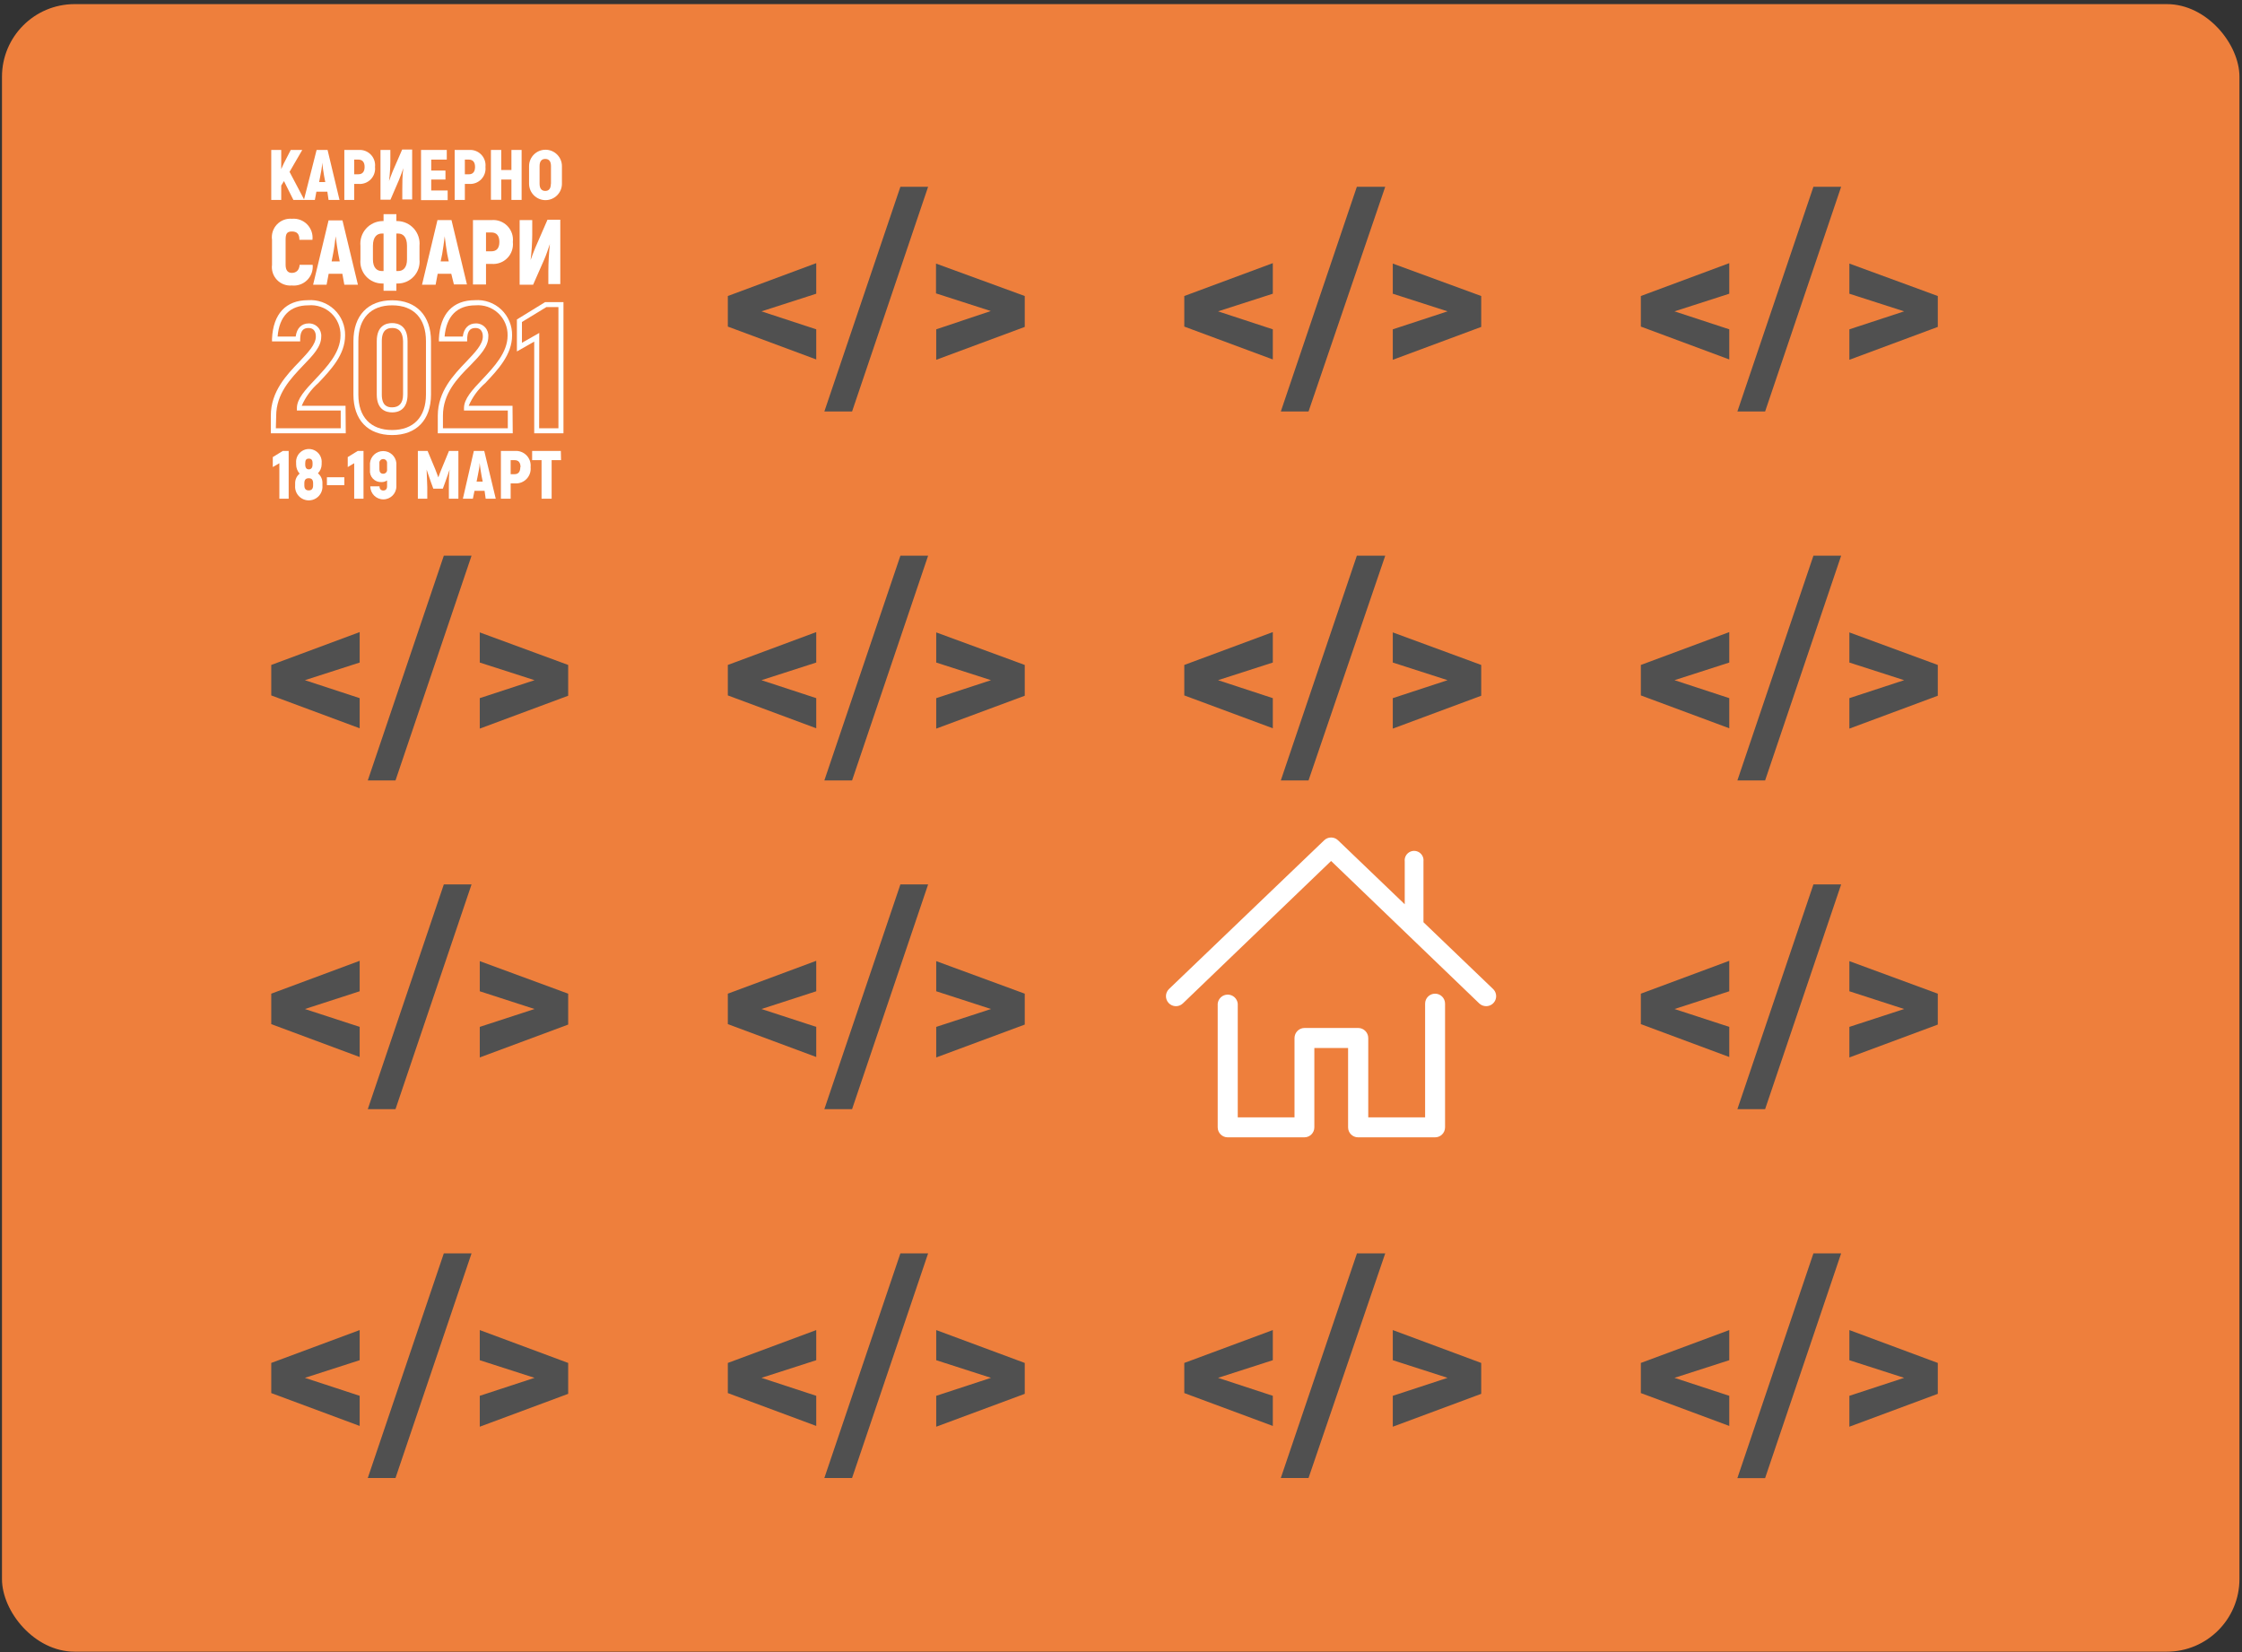 <?xml version="1.0" encoding="UTF-8"?>
<svg width="494px" height="364px" viewBox="0 0 494 364" version="1.1" xmlns="http://www.w3.org/2000/svg" xmlns:xlink="http://www.w3.org/1999/xlink">
    <rect x="0" y="0" width="494" height="364" fill="#333333" stroke="none"/>
    <title>6F4B280F-EF04-4DD2-8315-CA28224CF393</title>
    <g id="6.-Events" stroke="none" stroke-width="1" fill="none" fill-rule="evenodd">
        <g id="Desktop-/-Events-/-Safari-2021" transform="translate(-144, -5924)" fill-rule="nonzero">
            <g id="Group-8" transform="translate(144, 5924)">
                <rect id="Rectangle" fill="#EE7F3C" x="0.437" y="0.908" width="493" height="363" rx="16"></rect>
                <polygon id="Path" fill="#505050" points="179.85 64.713 167.779 68.599 179.85 72.559 179.85 79.198 160.368 71.955 160.368 65.219 179.85 57.977"></polygon>
                <polygon id="Path" fill="#505050" points="204.5 41.15 187.745 90.665 181.637 90.665 198.392 41.15"></polygon>
                <polygon id="Path" fill="#505050" points="225.793 65.219 225.793 72.028 206.286 79.27 206.286 72.559 218.309 68.527 206.238 64.64 206.238 58.073"></polygon>
                <polygon id="Path" fill="#505050" points="280.451 64.713 268.38 68.599 280.451 72.559 280.451 79.198 260.944 71.955 260.944 65.219 280.451 57.977"></polygon>
                <polygon id="Path" fill="#505050" points="305.221 41.15 288.321 90.665 282.213 90.665 298.968 41.15"></polygon>
                <polygon id="Path" fill="#505050" points="326.369 65.219 326.369 72.028 306.886 79.27 306.886 72.559 318.958 68.599 306.886 64.713 306.886 58.073"></polygon>
                <polygon id="Path" fill="#505050" points="381.027 64.713 368.956 68.599 381.027 72.559 381.027 79.198 361.544 71.955 361.544 65.219 381.027 57.977"></polygon>
                <polygon id="Path" fill="#505050" points="405.676 41.15 388.922 90.665 382.814 90.665 399.568 41.15"></polygon>
                <polygon id="Path" fill="#505050" points="426.97 65.219 426.97 72.028 407.487 79.27 407.487 72.559 419.558 68.599 407.487 64.713 407.487 58.073"></polygon>
                <polygon id="Path" fill="#505050" points="79.25 145.975 67.179 149.862 79.25 153.821 79.25 160.46 59.767 153.218 59.767 146.506 79.25 139.264"></polygon>
                <polygon id="Path" fill="#505050" points="103.899 122.436 87.144 171.952 81.037 171.952 97.791 122.436"></polygon>
                <polygon id="Path" fill="#505050" points="125.193 146.506 125.193 153.29 105.71 160.533 105.71 153.821 117.781 149.862 105.71 145.975 105.71 139.336"></polygon>
                <polygon id="Path" fill="#505050" points="179.85 145.975 167.779 149.862 179.85 153.821 179.85 160.46 160.368 153.218 160.368 146.506 179.85 139.264"></polygon>
                <polygon id="Path" fill="#505050" points="204.5 122.436 187.745 171.952 181.637 171.952 198.392 122.436"></polygon>
                <polygon id="Path" fill="#505050" points="225.793 146.506 225.793 153.29 206.286 160.533 206.286 153.821 218.357 149.862 206.286 145.975 206.286 139.336"></polygon>
                <polygon id="Path" fill="#505050" points="280.451 145.975 268.38 149.862 280.451 153.821 280.451 160.46 260.944 153.218 260.944 146.506 280.451 139.264"></polygon>
                <polygon id="Path" fill="#505050" points="305.221 122.436 288.321 171.952 282.213 171.952 298.968 122.436"></polygon>
                <polygon id="Path" fill="#505050" points="326.369 146.506 326.369 153.29 306.886 160.533 306.886 153.821 318.958 149.862 306.886 145.975 306.886 139.336"></polygon>
                <polygon id="Path" fill="#505050" points="381.027 145.975 368.956 149.862 381.027 153.821 381.027 160.46 361.544 153.218 361.544 146.506 381.027 139.264"></polygon>
                <polygon id="Path" fill="#505050" points="405.676 122.436 388.922 171.952 382.814 171.952 399.568 122.436"></polygon>
                <polygon id="Path" fill="#505050" points="426.97 146.506 426.97 153.29 407.487 160.533 407.487 153.821 419.558 149.862 407.487 145.975 407.487 139.336"></polygon>
                <polygon id="Path" fill="#505050" points="79.25 218.402 67.179 222.313 79.25 226.248 79.25 232.887 59.767 225.644 59.767 218.933 79.25 211.69"></polygon>
                <polygon id="Path" fill="#505050" points="103.899 194.863 87.144 244.378 81.037 244.378 97.791 194.863"></polygon>
                <polygon id="Path" fill="#505050" points="125.193 218.933 125.193 225.741 105.71 232.983 105.71 226.248 117.781 222.313 105.71 218.402 105.71 211.762"></polygon>
                <polygon id="Path" fill="#505050" points="179.85 218.402 167.779 222.313 179.85 226.248 179.85 232.887 160.368 225.644 160.368 218.933 179.85 211.69"></polygon>
                <polygon id="Path" fill="#505050" points="204.5 194.863 187.745 244.378 181.637 244.378 198.392 194.863"></polygon>
                <polygon id="Path" fill="#505050" points="225.793 218.933 225.793 225.741 206.286 232.983 206.286 226.248 218.357 222.313 206.286 218.402 206.286 211.762"></polygon>
                <polygon id="Path" fill="#505050" points="381.027 218.402 368.956 222.313 381.027 226.248 381.027 232.887 361.544 225.644 361.544 218.933 381.027 211.69"></polygon>
                <polygon id="Path" fill="#505050" points="405.676 194.863 388.922 244.378 382.814 244.378 399.568 194.863"></polygon>
                <polygon id="Path" fill="#505050" points="426.97 218.933 426.97 225.741 407.487 232.983 407.487 226.248 419.558 222.313 407.487 218.402 407.487 211.762"></polygon>
                <polygon id="Path" fill="#505050" points="79.25 299.688 67.179 303.575 79.25 307.534 79.25 314.173 59.767 306.931 59.767 300.292 79.25 293.049"></polygon>
                <polygon id="Path" fill="#505050" points="103.899 276.15 87.144 325.641 81.037 325.641 97.791 276.15"></polygon>
                <polygon id="Path" fill="#505050" points="125.193 300.292 125.193 307.1 105.71 314.342 105.71 307.534 117.781 303.575 105.71 299.688 105.71 293.049"></polygon>
                <polygon id="Path" fill="#505050" points="179.85 299.688 167.779 303.575 179.85 307.534 179.85 314.173 160.368 306.931 160.368 300.292 179.85 293.049"></polygon>
                <polygon id="Path" fill="#505050" points="204.5 276.15 187.745 325.641 181.637 325.641 198.392 276.15"></polygon>
                <polygon id="Path" fill="#505050" points="225.793 300.292 225.793 307.1 206.286 314.342 206.286 307.534 218.357 303.575 206.286 299.688 206.286 293.049"></polygon>
                <polygon id="Path" fill="#505050" points="280.451 299.688 268.38 303.575 280.451 307.534 280.451 314.173 260.944 306.931 260.944 300.292 280.451 293.049"></polygon>
                <polygon id="Path" fill="#505050" points="305.221 276.15 288.321 325.641 282.213 325.641 298.992 276.15"></polygon>
                <polygon id="Path" fill="#505050" points="326.369 300.292 326.369 307.1 306.886 314.342 306.886 307.534 318.958 303.575 306.886 299.688 306.886 293.049"></polygon>
                <polygon id="Path" fill="#505050" points="381.027 299.688 368.956 303.575 381.027 307.534 381.027 314.173 361.544 306.931 361.544 300.292 381.027 293.049"></polygon>
                <polygon id="Path" fill="#505050" points="405.676 276.15 388.922 325.665 382.814 325.665 399.568 276.15"></polygon>
                <polygon id="Path" fill="#505050" points="426.97 300.292 426.97 307.1 407.487 314.342 407.487 307.534 419.558 303.575 407.487 299.688 407.487 293.049"></polygon>
                <path d="M328.977,217.895 L313.646,203.192 L313.646,189.769 C313.732,188.978 313.358,188.208 312.684,187.786 C312.01,187.364 311.154,187.364 310.48,187.786 C309.806,188.208 309.432,188.978 309.518,189.769 L309.518,199.233 L294.815,185.134 C293.965,184.318 292.623,184.318 291.773,185.134 L257.588,217.895 C256.708,218.735 256.676,220.129 257.516,221.009 C258.356,221.889 259.75,221.921 260.63,221.081 L293.294,189.696 L325.935,221.081 C326.346,221.469 326.89,221.685 327.456,221.685 C328.356,221.688 329.168,221.142 329.503,220.306 C329.838,219.47 329.63,218.515 328.977,217.895 L328.977,217.895 Z" id="Path" fill="#FFFFFF"></path>
                <path d="M316.133,250.583 L299.233,250.583 C298.02,250.583 297.036,249.599 297.036,248.386 L297.036,230.907 L289.601,230.907 L289.601,248.386 C289.601,249.599 288.617,250.583 287.404,250.583 L270.504,250.583 C269.291,250.583 268.307,249.599 268.307,248.386 L268.307,221.13 C268.426,219.999 269.379,219.14 270.516,219.14 C271.653,219.14 272.607,219.999 272.725,221.13 L272.725,246.189 L285.231,246.189 L285.231,228.71 C285.231,227.484 286.225,226.489 287.452,226.489 L299.282,226.489 C300.499,226.502 301.479,227.493 301.479,228.71 L301.479,246.189 L314.008,246.189 L314.008,221.13 C314.008,219.916 314.992,218.933 316.205,218.933 C317.419,218.933 318.402,219.916 318.402,221.13 L318.402,248.386 C318.402,248.982 318.161,249.552 317.733,249.966 C317.306,250.38 316.728,250.603 316.133,250.583 L316.133,250.583 Z" id="Path" fill="#FFFFFF"></path>
                <polygon id="Path" fill="#FFFFFF" points="63.606 99.357 63.606 109.882 61.554 109.882 61.554 102.06 60.105 102.905 60.105 100.708 62.302 99.357"></polygon>
                <path d="M71.042,106.478 L71.042,106.961 C71.144,108.099 70.594,109.198 69.622,109.798 C68.65,110.399 67.422,110.399 66.45,109.798 C65.478,109.198 64.928,108.099 65.03,106.961 L65.03,106.478 C65.017,105.656 65.382,104.873 66.02,104.354 C65.52,103.797 65.245,103.074 65.248,102.326 L65.248,102.012 C65.149,100.945 65.662,99.914 66.573,99.35 C67.484,98.786 68.636,98.786 69.547,99.35 C70.458,99.914 70.972,100.945 70.873,102.012 L70.873,102.326 C70.858,103.059 70.565,103.758 70.052,104.282 C70.708,104.818 71.074,105.631 71.042,106.478 Z M68.99,106.478 C68.99,105.706 68.676,105.368 68.024,105.368 C67.372,105.368 67.058,105.706 67.058,106.478 L67.058,106.937 C67.058,107.71 67.396,108.048 68.024,108.048 C68.652,108.048 68.99,107.71 68.99,106.937 L68.99,106.478 Z M67.251,102.326 C67.251,103.074 67.541,103.412 68.048,103.412 C68.555,103.412 68.869,103.074 68.869,102.326 L68.869,102.036 C68.869,101.312 68.579,101.046 68.048,101.046 C67.517,101.046 67.251,101.312 67.251,102.036 L67.251,102.326 Z" id="Shape" fill="#FFFFFF"></path>
                <polygon id="Path" fill="#FFFFFF" points="72.032 105.151 75.87 105.151 75.87 106.889 72.032 106.889"></polygon>
                <polygon id="Path" fill="#FFFFFF" points="80.095 99.357 80.095 109.882 78.043 109.882 78.043 102.06 76.619 102.905 76.619 100.708 78.815 99.357"></polygon>
                <path d="M87.338,102.06 L87.338,107.154 C87.338,108.741 86.051,110.027 84.465,110.027 C82.878,110.027 81.592,108.741 81.592,107.154 L83.62,107.154 C83.62,107.71 83.934,108.072 84.441,108.072 C84.948,108.072 85.286,107.782 85.286,107.154 L85.286,105.851 C84.932,106.097 84.509,106.223 84.078,106.213 C83.365,106.26 82.666,105.989 82.172,105.471 C81.678,104.954 81.439,104.244 81.519,103.533 L81.519,102.036 C81.657,100.532 82.918,99.38 84.429,99.38 C85.939,99.38 87.2,100.532 87.338,102.036 L87.338,102.06 Z M85.286,103.412 L85.286,102.085 C85.313,101.844 85.237,101.604 85.075,101.424 C84.913,101.244 84.682,101.141 84.441,101.143 C84.196,101.133 83.96,101.233 83.797,101.415 C83.633,101.597 83.559,101.843 83.596,102.085 L83.596,103.412 C83.596,104.016 83.885,104.378 84.416,104.378 C84.667,104.388 84.909,104.286 85.077,104.099 C85.245,103.912 85.322,103.661 85.286,103.412 Z" id="Shape" fill="#FFFFFF"></path>
                <path d="M101.002,99.357 L101.002,109.882 L98.902,109.882 L98.902,107.299 C98.902,106.02 98.902,104.74 99.071,103.461 L99.071,103.461 L98.105,106.213 L97.574,107.661 L95.474,107.661 L94.942,106.213 L94.001,103.461 L94.001,103.461 L94.146,107.299 L94.146,109.882 L92.07,109.882 L92.07,99.357 L94.218,99.357 L95.884,103.34 C96.101,103.871 96.439,104.789 96.584,105.175 L96.584,105.175 C96.705,104.789 97.067,103.871 97.284,103.34 L98.926,99.357 L101.002,99.357 Z" id="Path" fill="#FFFFFF"></path>
                <path d="M106.772,108.144 L104.551,108.144 L104.189,109.882 L101.992,109.882 L104.406,99.357 L106.7,99.357 L109.235,109.882 L107.013,109.882 L106.772,108.144 Z M106.362,106.116 L106.12,104.909 C105.975,104.137 105.782,102.881 105.686,102.012 L105.686,102.012 C105.686,102.881 105.396,104.137 105.251,104.909 L105.01,106.116 L106.362,106.116 Z" id="Shape" fill="#FFFFFF"></path>
                <path d="M116.912,102.93 C117.016,103.888 116.687,104.843 116.014,105.534 C115.342,106.225 114.396,106.58 113.435,106.503 L112.518,106.503 L112.518,109.882 L110.369,109.882 L110.369,99.357 L113.435,99.357 C114.396,99.279 115.342,99.634 116.014,100.325 C116.687,101.016 117.016,101.971 116.912,102.93 Z M114.691,102.93 C114.691,101.916 114.256,101.384 113.387,101.384 L112.518,101.384 L112.518,104.475 L113.387,104.475 C114.208,104.475 114.642,103.944 114.642,102.93 L114.691,102.93 Z" id="Shape" fill="#FFFFFF"></path>
                <polygon id="Path" fill="#FFFFFF" points="123.623 101.384 121.547 101.384 121.547 109.882 119.326 109.882 119.326 101.384 117.25 101.384 117.25 99.357 123.575 99.357"></polygon>
                <path d="M59.936,58.339 L59.936,52.835 C59.762,51.603 60.16,50.36 61.015,49.457 C61.871,48.554 63.091,48.091 64.33,48.199 C65.58,48.09 66.812,48.547 67.687,49.446 C68.562,50.344 68.987,51.588 68.845,52.835 L65.972,52.835 C65.972,51.531 65.417,51 64.306,51 C63.195,51 62.93,51.555 62.93,52.835 L62.93,58.339 C62.93,59.546 63.413,60.126 64.306,60.126 C65.199,60.126 65.948,59.594 66.02,58.339 L68.893,58.339 C69.016,59.587 68.571,60.824 67.682,61.709 C66.793,62.593 65.553,63.031 64.306,62.902 C63.083,63.007 61.878,62.553 61.029,61.666 C60.18,60.78 59.778,59.556 59.936,58.339 Z" id="Path" fill="#FFFFFF"></path>
                <path d="M75.436,60.319 L72.418,60.319 L71.959,62.733 L68.99,62.733 L72.394,48.561 L75.46,48.561 L78.864,62.733 L75.87,62.733 L75.436,60.319 Z M74.856,57.591 L74.542,55.973 C74.349,54.959 74.108,53.221 73.963,52.062 L73.963,52.062 C73.818,53.221 73.601,54.959 73.383,55.973 L73.07,57.591 L74.856,57.591 Z" id="Shape" fill="#FFFFFF"></path>
                <path d="M84.513,62.467 L84.247,62.467 C82.879,62.474 81.571,61.9 80.65,60.887 C79.73,59.874 79.282,58.518 79.419,57.156 L79.419,54.162 C79.284,52.787 79.728,51.417 80.644,50.382 C81.56,49.347 82.866,48.74 84.247,48.706 L84.513,48.706 L84.513,47.185 L87.338,47.185 L87.338,48.706 L87.603,48.706 C88.985,48.74 90.29,49.347 91.206,50.382 C92.122,51.417 92.566,52.787 92.432,54.162 L92.432,57.156 C92.569,58.518 92.121,59.874 91.2,60.887 C90.279,61.9 88.972,62.474 87.603,62.467 L87.338,62.467 L87.338,64.061 L84.513,64.061 L84.513,62.467 Z M84.513,59.715 L84.513,51.458 L84.103,51.458 C83.089,51.458 82.171,52.183 82.171,54.162 L82.171,57.156 C82.171,59.015 83.089,59.715 84.103,59.715 L84.513,59.715 Z M87.748,59.715 C88.762,59.715 89.679,59.039 89.679,57.156 L89.679,54.162 C89.679,52.183 88.762,51.458 87.748,51.458 L87.338,51.458 L87.338,59.715 L87.748,59.715 Z" id="Shape" fill="#FFFFFF"></path>
                <path d="M99.433,60.319 L96.439,60.319 L95.981,62.733 L92.987,62.733 L96.391,48.489 L99.481,48.489 L102.885,62.66 L100.012,62.66 L99.433,60.319 Z M98.878,57.591 L98.54,55.973 C98.371,54.959 98.105,53.221 97.984,52.062 L97.984,52.062 C97.839,53.221 97.622,54.959 97.429,55.973 L97.091,57.591 L98.878,57.591 Z" id="Shape" fill="#FFFFFF"></path>
                <path d="M113.001,53.317 C113.15,54.612 112.711,55.906 111.803,56.841 C110.896,57.777 109.616,58.256 108.317,58.146 L107.086,58.146 L107.086,62.685 L104.213,62.685 L104.213,48.489 L108.317,48.489 C109.616,48.379 110.896,48.858 111.803,49.793 C112.711,50.729 113.15,52.023 113.001,53.317 L113.001,53.317 Z M110.031,53.317 C110.031,51.941 109.428,51.217 108.269,51.217 L107.086,51.217 L107.086,55.369 L108.269,55.369 C109.428,55.369 110.031,54.669 110.031,53.317 L110.031,53.317 Z" id="Shape" fill="#FFFFFF"></path>
                <path d="M114.498,48.489 L117.274,48.489 L117.274,51.772 C117.258,53.621 117.137,55.466 116.912,57.301 L116.912,57.301 C117.25,56.408 117.564,55.442 117.95,54.573 L120.63,48.417 L123.454,48.417 L123.454,62.588 L120.823,62.588 L120.823,59.788 C120.833,57.779 120.946,55.773 121.161,53.776 L121.161,53.776 C120.75,54.935 120.364,56.19 119.881,57.253 L117.467,62.733 L114.498,62.733 L114.498,48.489 Z" id="Path" fill="#FFFFFF"></path>
                <path d="M76.184,95.47 L59.671,95.47 L59.671,91.583 C59.671,86.247 63.147,82.602 65.972,79.681 C67.903,77.629 69.593,75.866 69.593,74.152 C69.593,73.838 69.593,72.269 67.976,72.269 C66.358,72.269 66.189,73.573 66.141,74.683 L66.141,75.214 L59.936,75.214 L59.936,74.635 C60.178,69.155 63.002,66.137 67.855,66.137 C69.998,65.98 72.108,66.734 73.666,68.214 C75.224,69.694 76.086,71.762 76.039,73.911 C76.039,78.16 72.901,81.467 70.148,84.388 C68.568,85.77 67.315,87.485 66.479,89.41 L76.136,89.41 L76.184,95.47 Z M60.781,94.359 L75.073,94.359 L75.073,90.448 L65.417,90.448 L65.417,89.917 C65.417,87.865 67.275,85.885 69.448,83.592 C72.056,80.815 75.025,77.677 75.025,73.935 C75.081,72.078 74.339,70.286 72.987,69.012 C71.635,67.739 69.802,67.105 67.951,67.272 C63.871,67.272 61.53,69.686 61.168,74.152 L65.151,74.152 C65.392,72.317 66.431,71.255 68.048,71.255 C68.818,71.244 69.556,71.562 70.076,72.129 C70.597,72.696 70.852,73.458 70.776,74.225 C70.776,76.397 68.941,78.305 66.817,80.501 C64.016,83.447 60.854,86.754 60.854,91.655 L60.781,94.359 Z" id="Shape" fill="#FFFFFF"></path>
                <path d="M86.396,95.856 C81.061,95.856 77.874,92.524 77.874,86.923 L77.874,75.166 C77.874,69.541 81.061,66.161 86.396,66.161 C91.732,66.161 94.967,69.541 94.967,75.166 L94.967,86.923 C94.967,92.524 91.756,95.856 86.396,95.856 Z M86.396,67.272 C81.688,67.272 78.96,70.144 78.96,75.166 L78.96,86.923 C78.96,91.897 81.688,94.745 86.396,94.745 C91.104,94.745 93.856,91.897 93.856,86.923 L93.856,75.166 C93.856,70.144 91.152,67.272 86.396,67.272 Z M86.396,90.858 C85.141,90.858 83.016,90.351 83.016,86.923 L83.016,75.166 C83.016,71.69 85.141,71.183 86.396,71.183 C87.651,71.183 89.8,71.69 89.8,75.166 L89.8,86.923 C89.8,89.458 88.593,90.858 86.396,90.858 Z M86.396,72.269 C85.43,72.269 84.127,72.583 84.127,75.166 L84.127,86.923 C84.127,89.458 85.43,89.748 86.396,89.748 C87.941,89.748 88.81,88.831 88.81,86.923 L88.81,75.166 C88.714,72.269 86.976,72.269 86.396,72.269 Z" id="Shape" fill="#FFFFFF"></path>
                <path d="M112.977,95.47 L96.463,95.47 L96.463,91.583 C96.463,86.247 99.94,82.602 102.74,79.681 C104.696,77.629 106.386,75.866 106.386,74.152 C106.386,73.838 106.386,72.269 104.768,72.269 C103.151,72.269 102.982,73.573 102.933,74.683 L102.933,75.214 L96.705,75.214 L96.705,74.635 C96.97,69.155 99.771,66.137 104.648,66.137 C106.791,65.98 108.901,66.734 110.459,68.214 C112.017,69.694 112.878,71.762 112.832,73.911 C112.832,78.16 109.693,81.467 106.941,84.388 C105.354,85.763 104.099,87.48 103.271,89.41 L112.928,89.41 L112.977,95.47 Z M97.598,94.359 L111.89,94.359 L111.89,90.448 L102.233,90.448 L102.233,89.917 C102.233,87.865 104.092,85.885 106.265,83.592 C108.872,80.815 111.842,77.677 111.842,73.935 C111.89,72.08 111.146,70.293 109.795,69.021 C108.445,67.749 106.617,67.113 104.768,67.272 C100.688,67.272 98.346,69.686 97.96,74.152 L101.968,74.152 C102.209,72.317 103.247,71.255 104.865,71.255 C105.635,71.244 106.372,71.562 106.893,72.129 C107.414,72.696 107.669,73.458 107.593,74.225 C107.593,76.397 105.758,78.305 103.634,80.501 C100.737,83.374 97.598,86.682 97.598,91.583 L97.598,94.359 Z" id="Shape" fill="#FFFFFF"></path>
                <path d="M124.154,95.47 L117.708,95.47 L117.708,75.263 L113.894,77.435 L113.894,70.386 L120.099,66.571 L124.154,66.571 L124.154,95.47 Z M118.795,94.359 L123.044,94.359 L123.044,67.658 L120.388,67.658 L115.005,70.941 L115.005,75.528 L118.819,73.355 L118.795,94.359 Z" id="Shape" fill="#FFFFFF"></path>
                <polygon id="Path" fill="#FFFFFF" points="62.568 39.894 61.964 40.884 61.964 44.047 59.767 44.047 59.767 33.038 61.964 33.038 61.964 37.263 62.519 36.032 64.065 33.038 66.6 33.038 63.799 37.866 67.058 44.047 64.644 44.047"></polygon>
                <path d="M72.128,42.236 L69.714,42.236 L69.376,44.047 L66.962,44.047 L69.762,33.038 L72.176,33.038 L74.808,44.047 L72.394,44.047 L72.128,42.236 Z M71.669,40.112 L71.428,38.856 C71.283,38.06 71.09,36.732 70.993,35.838 L70.993,35.838 C70.993,36.732 70.704,38.06 70.559,38.856 L70.317,40.112 L71.669,40.112 Z" id="Shape" fill="#FFFFFF"></path>
                <path d="M82.63,36.78 C82.742,37.785 82.398,38.788 81.692,39.513 C80.986,40.237 79.992,40.608 78.984,40.522 L78.043,40.522 L78.043,44.047 L75.87,44.047 L75.87,33.038 L79.057,33.038 C80.053,32.975 81.026,33.355 81.715,34.077 C82.404,34.799 82.739,35.788 82.63,36.78 L82.63,36.78 Z M80.336,36.78 C80.336,35.718 79.854,35.163 78.96,35.163 L78.043,35.163 L78.043,38.398 L78.96,38.398 C79.854,38.398 80.336,37.842 80.336,36.78 Z" id="Shape" fill="#FFFFFF"></path>
                <path d="M83.837,33.038 L86.01,33.038 L86.01,35.597 C85.997,37.034 85.9,38.469 85.72,39.894 L85.72,39.894 C85.986,39.194 86.227,38.446 86.517,37.77 L88.617,32.941 L90.814,32.941 L90.814,43.95 L88.641,43.95 L88.641,41.729 C88.641,40.498 88.641,38.446 88.883,37.046 L88.883,37.046 C88.545,37.963 88.255,38.856 87.869,39.75 L86.034,43.999 L83.837,43.999 L83.837,33.038 Z" id="Path" fill="#FFFFFF"></path>
                <polygon id="Path" fill="#FFFFFF" points="98.636 41.971 98.636 44.095 92.77 44.095 92.77 33.038 98.443 33.038 98.443 35.163 95.015 35.163 95.015 37.577 98.153 37.577 98.153 39.556 95.015 39.556 95.015 41.971"></polygon>
                <path d="M106.965,36.78 C107.076,37.781 106.735,38.779 106.035,39.503 C105.334,40.226 104.348,40.6 103.344,40.522 L102.426,40.522 L102.426,44.047 L100.181,44.047 L100.181,33.038 L103.392,33.038 C104.388,32.975 105.361,33.355 106.05,34.077 C106.739,34.799 107.074,35.788 106.965,36.78 Z M104.672,36.78 C104.672,35.718 104.189,35.163 103.296,35.163 L102.426,35.163 L102.426,38.398 L103.344,38.398 C104.189,38.398 104.672,37.842 104.672,36.78 Z" id="Shape" fill="#FFFFFF"></path>
                <polygon id="Path" fill="#FFFFFF" points="114.932 33.038 114.932 44.047 112.687 44.047 112.687 39.556 110.442 39.556 110.442 44.023 108.172 44.023 108.172 33.038 110.442 33.038 110.442 37.456 112.687 37.456 112.687 33.038"></polygon>
                <path d="M116.574,40.474 L116.574,36.611 C116.574,34.611 118.195,32.99 120.195,32.99 C122.195,32.99 123.816,34.611 123.816,36.611 L123.816,40.474 C123.816,42.474 122.195,44.095 120.195,44.095 C118.195,44.095 116.574,42.474 116.574,40.474 L116.574,40.474 Z M121.402,40.474 L121.402,36.611 C121.402,35.573 120.992,35.018 120.147,35.018 C119.302,35.018 118.891,35.573 118.891,36.611 L118.891,40.474 C118.891,41.512 119.326,42.067 120.147,42.067 C120.968,42.067 121.378,41.512 121.378,40.474 L121.402,40.474 Z" id="Shape" fill="#FFFFFF"></path>
            </g>
        </g>
    </g>
</svg>